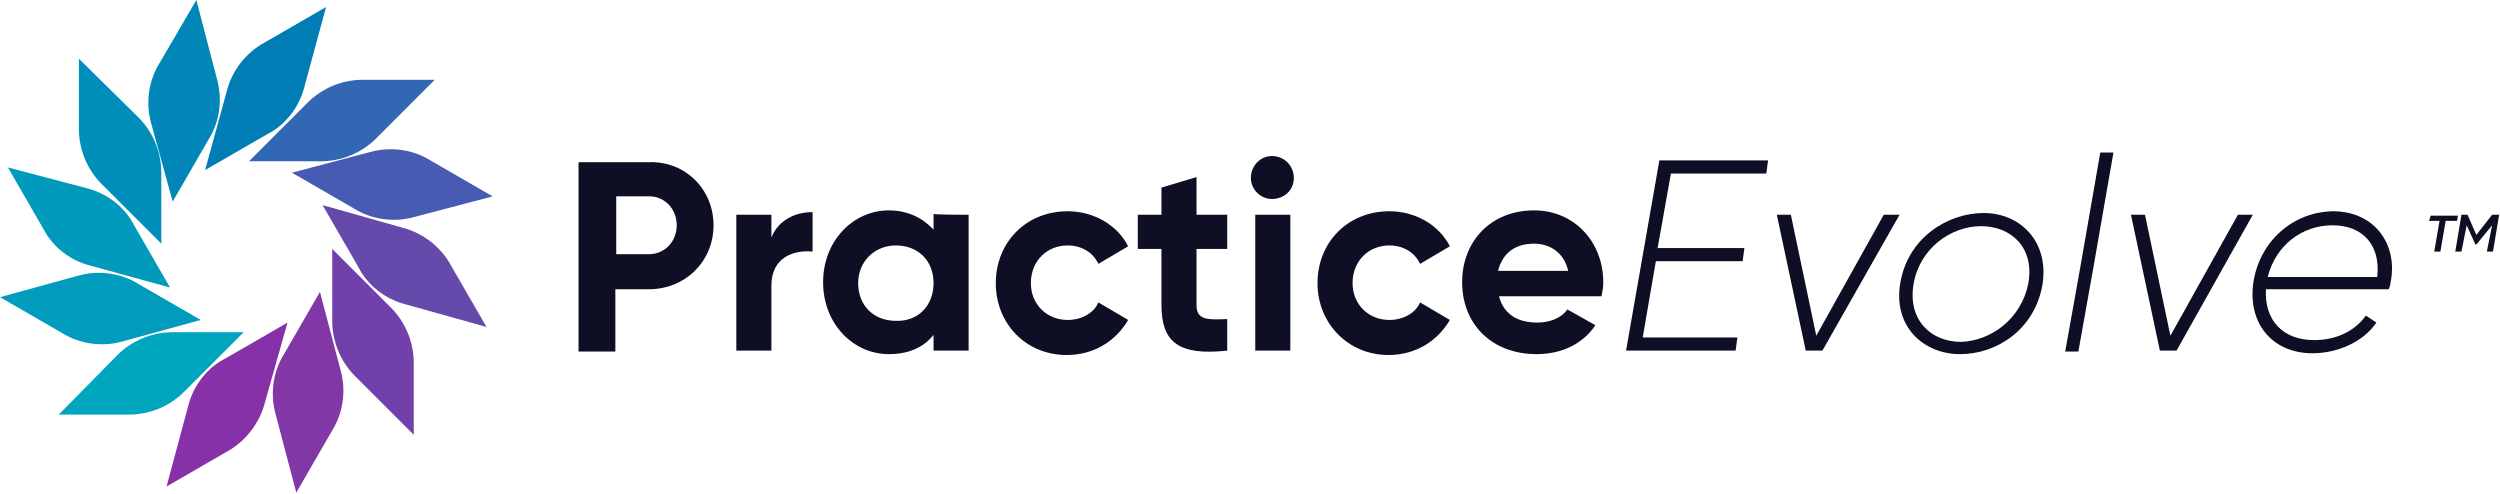 <?xml version="1.0" encoding="UTF-8"?> <svg xmlns="http://www.w3.org/2000/svg" xmlns:xlink="http://www.w3.org/1999/xlink" version="1.1" id="Layer_1" x="0px" y="0px" width="285.2px" height="56.3px" viewBox="0 0 285.2 56.3" style="enable-background:new 0 0 285.2 56.3;" xml:space="preserve"> <style type="text/css"> .st0{fill:#3267B4;} .st1{fill:#007DB5;} .st2{fill:#0186B8;} .st3{fill:#008FBA;} .st4{fill:#019ABC;} .st5{fill:#009BBD;} .st6{fill:#00A6BE;} .st7{fill:#8631A7;} .st8{fill:#8137A6;} .st9{fill:#7140AA;} .st10{fill:#654AAC;} .st11{fill:#485BB3;} .st12{fill:#0E0E24;} </style> <g> <path class="st0" d="M42.9,15.8c-1.7,1.7-4,2.6-6.3,2.6h-8.2l6.7-6.7c1.7-1.7,4-2.6,6.3-2.6h8.2L42.9,15.8L42.9,15.8z"></path> <path class="st1" d="M34.7,10c-0.6,2.3-2.2,4.3-4.2,5.3l-7.1,4.1l2.5-9.1c0.6-2.3,2.2-4.3,4.2-5.4l7.1-4.1L34.7,10L34.7,10z"></path> <path class="st2" d="M24.8,9.2c0.6,2.3,0.2,4.8-1,6.7l-4.1,7.1l-2.5-9.1c-0.6-2.3-0.2-4.8,1-6.7L22.4,0L24.8,9.2L24.8,9.2z"></path> <path class="st3" d="M15.8,13.4c1.7,1.7,2.6,4,2.6,6.3v8.1L11.6,21c-1.7-1.7-2.6-4-2.6-6.3V6.7L15.8,13.4L15.8,13.4z"></path> <path class="st4" d="M10,21.5c2.3,0.6,4.3,2.2,5.3,4.2l4.1,7.1l-9.1-2.5C7.9,29.7,6,28.1,5,26.2l-4.1-7.1L10,21.5L10,21.5z"></path> <path class="st5" d="M9.1,31.4c2.3-0.6,4.8-0.2,6.7,1l7.1,4.1L13.8,39c-2.3,0.6-4.8,0.2-6.7-1L0,33.9L9.1,31.4L9.1,31.4z"></path> <path class="st6" d="M13.4,40.5c1.7-1.7,4-2.6,6.3-2.6h8.1L21,44.7c-1.7,1.7-4,2.6-6.3,2.6H6.7L13.4,40.5L13.4,40.5z"></path> <path class="st7" d="M21.5,46.2c0.6-2.3,2.2-4.3,4.2-5.3l7.1-4.1L30.2,46c-0.6,2.3-2.2,4.3-4.1,5.4l-7.1,4.1L21.5,46.2L21.5,46.2z"></path> <path class="st8" d="M31.4,47.1c-0.6-2.3-0.2-4.8,1-6.7l4.1-7.1l2.4,9.1c0.6,2.3,0.2,4.8-1,6.7l-4.1,7.1L31.4,47.1L31.4,47.1z"></path> <path class="st9" d="M40.5,42.9c-1.7-1.7-2.6-4-2.6-6.3v-8.2l6.7,6.7c1.7,1.7,2.6,4,2.6,6.3v8.2L40.5,42.9L40.5,42.9z"></path> <path class="st10" d="M46.2,34.7c-2.3-0.6-4.3-2.2-5.3-4.2l-4.1-7.1L46,26c2.3,0.6,4.3,2.2,5.4,4.2l4.1,7.1L46.2,34.7L46.2,34.7z"></path> <path class="st11" d="M47.1,24.8c-2.3,0.6-4.8,0.2-6.7-1l-7.1-4.1l9.1-2.4c2.3-0.6,4.8-0.2,6.7,1l7.1,4.1L47.1,24.8L47.1,24.8z"></path> </g> <g> <g> <path class="st12" d="M81.4,25.7c0,4.1-3.2,7.3-7.4,7.3h-3.8v7.1H66V18.5h8.1C78.2,18.4,81.4,21.6,81.4,25.7z M77.2,25.7 c0-1.9-1.4-3.3-3.1-3.3h-3.8V29H74C75.9,29,77.2,27.5,77.2,25.7z"></path> <path class="st12" d="M92.7,24.2v4.5c-2.1-0.2-4.7,0.6-4.7,3.9V40h-4V24.5h4v2.6C88.8,25.1,90.7,24.2,92.7,24.2z"></path> <path class="st12" d="M110.5,24.5V40h-4v-1.8c-1.1,1.4-2.8,2.2-5.1,2.2c-4.1,0-7.5-3.5-7.5-8.2s3.4-8.2,7.5-8.2 c2.2,0,3.9,0.9,5.1,2.2v-1.8C106.5,24.5,110.5,24.5,110.5,24.5z M106.5,32.3c0-2.6-1.8-4.3-4.3-4.3c-2.4,0-4.3,1.8-4.3,4.3 c0,2.6,1.8,4.3,4.3,4.3C104.7,36.7,106.5,34.9,106.5,32.3z"></path> <path class="st12" d="M113.6,32.3c0-4.6,3.4-8.2,8.2-8.2c3,0,5.7,1.6,6.9,4l-3.4,2c-0.6-1.3-1.9-2.1-3.5-2.1 c-2.4,0-4.2,1.8-4.2,4.3c0,2.4,1.8,4.2,4.2,4.2c1.6,0,3-0.8,3.5-2l3.4,2c-1.4,2.4-3.9,4-7,4C117,40.5,113.6,36.9,113.6,32.3z"></path> <path class="st12" d="M136.5,28.4v6.4c0,1.7,1.2,1.7,3.5,1.6V40c-5.6,0.6-7.5-1-7.5-5.2v-6.4h-2.7v-3.9h2.7v-3.1l4-1.2v4.3h3.5 v3.9C140.1,28.4,136.5,28.4,136.5,28.4z"></path> <path class="st12" d="M142.7,20.3c0-1.4,1.1-2.5,2.4-2.5c1.4,0,2.5,1.1,2.5,2.5s-1.1,2.4-2.5,2.4 C143.8,22.7,142.7,21.6,142.7,20.3z M143.2,24.5h4V40h-4V24.5z"></path> <path class="st12" d="M150.3,32.3c0-4.6,3.4-8.2,8.2-8.2c3,0,5.7,1.6,6.9,4l-3.4,2c-0.6-1.3-1.9-2.1-3.5-2.1 c-2.4,0-4.2,1.8-4.2,4.3c0,2.4,1.8,4.2,4.2,4.2c1.6,0,3-0.8,3.5-2l3.4,2c-1.4,2.4-3.9,4-7,4C153.8,40.5,150.3,36.9,150.3,32.3z"></path> <path class="st12" d="M175.4,36.8c1.5,0,2.8-0.6,3.4-1.5l3.2,1.8c-1.4,2.1-3.8,3.3-6.7,3.3c-5.2,0-8.5-3.5-8.5-8.2 s3.3-8.2,8.2-8.2c4.6,0,7.9,3.6,7.9,8.2c0,0.6-0.1,1.1-0.2,1.6H171C171.6,36,173.3,36.8,175.4,36.8z M178.9,30.9 c-0.5-2.2-2.2-3.1-3.9-3.1c-2.2,0-3.6,1.1-4.1,3.1H178.9z"></path> <path class="st12" d="M190.6,19.9l-1.5,8.4h9.9l-0.2,1.5h-9.9l-1.5,8.7h10.8L198,40h-12.5l3.8-21.7h12.4l-0.2,1.5H190.6 L190.6,19.9z"></path> <path class="st12" d="M216.7,24.5L207.9,40H206l-3.3-15.5h1.6l2.9,13.8l7.7-13.8C214.9,24.5,216.7,24.5,216.7,24.5z"></path> <path class="st12" d="M216.8,32.2c0.9-5.1,5.4-7.9,9.5-7.9c4.2,0,7.5,3.3,6.7,8.2c-0.9,5.1-5.2,7.9-9.4,7.9 C219.4,40.4,215.9,37.2,216.8,32.2z M231.4,32.3c0.7-4.1-2-6.5-5.4-6.5s-7,2.5-7.7,6.6c-0.7,4.1,2,6.6,5.4,6.6 C227.1,38.9,230.6,36.4,231.4,32.3z"></path> <path class="st12" d="M237.3,30.6l2.3-13.2h1.5l-2.3,13.2l-1.7,9.5h-1.5L237.3,30.6z"></path> <path class="st12" d="M257,24.5L248.3,40h-1.9l-3.3-15.5h1.6l2.9,13.8l7.7-13.8C255.3,24.5,257,24.5,257,24.5z"></path> <path class="st12" d="M272.7,32.3c0,0.2-0.1,0.5-0.2,0.7h-14c-0.2,3.5,1.9,5.8,5.5,5.8c2.6,0,4.7-1.1,5.9-2.8l1.2,0.8 c-1.5,2.2-4.4,3.5-7.3,3.5c-4.7,0-7.5-3.6-6.7-8.3c0.8-4.6,4.6-7.9,9.2-7.9C271.1,24.2,273.6,28.1,272.7,32.3z M271.2,31.6 c0.4-3.8-1.8-5.9-5.1-5.9c-3.5,0-6.5,2.3-7.4,5.9H271.2z"></path> </g> <g> <path class="st12" d="M279,25.2l-0.6,3.5h-0.7l0.6-3.5h-1.2l0.2-0.6h3.1l-0.1,0.6C280.2,25.2,279,25.2,279,25.2z M284.4,28.7h-0.7 l0.6-3l-1.8,2.2h-0.1l-1-2.2l-0.6,3h-0.7l0.7-4.2h0.7l1,2.3l1.8-2.3h0.8L284.4,28.7z"></path> </g> </g> </svg> 